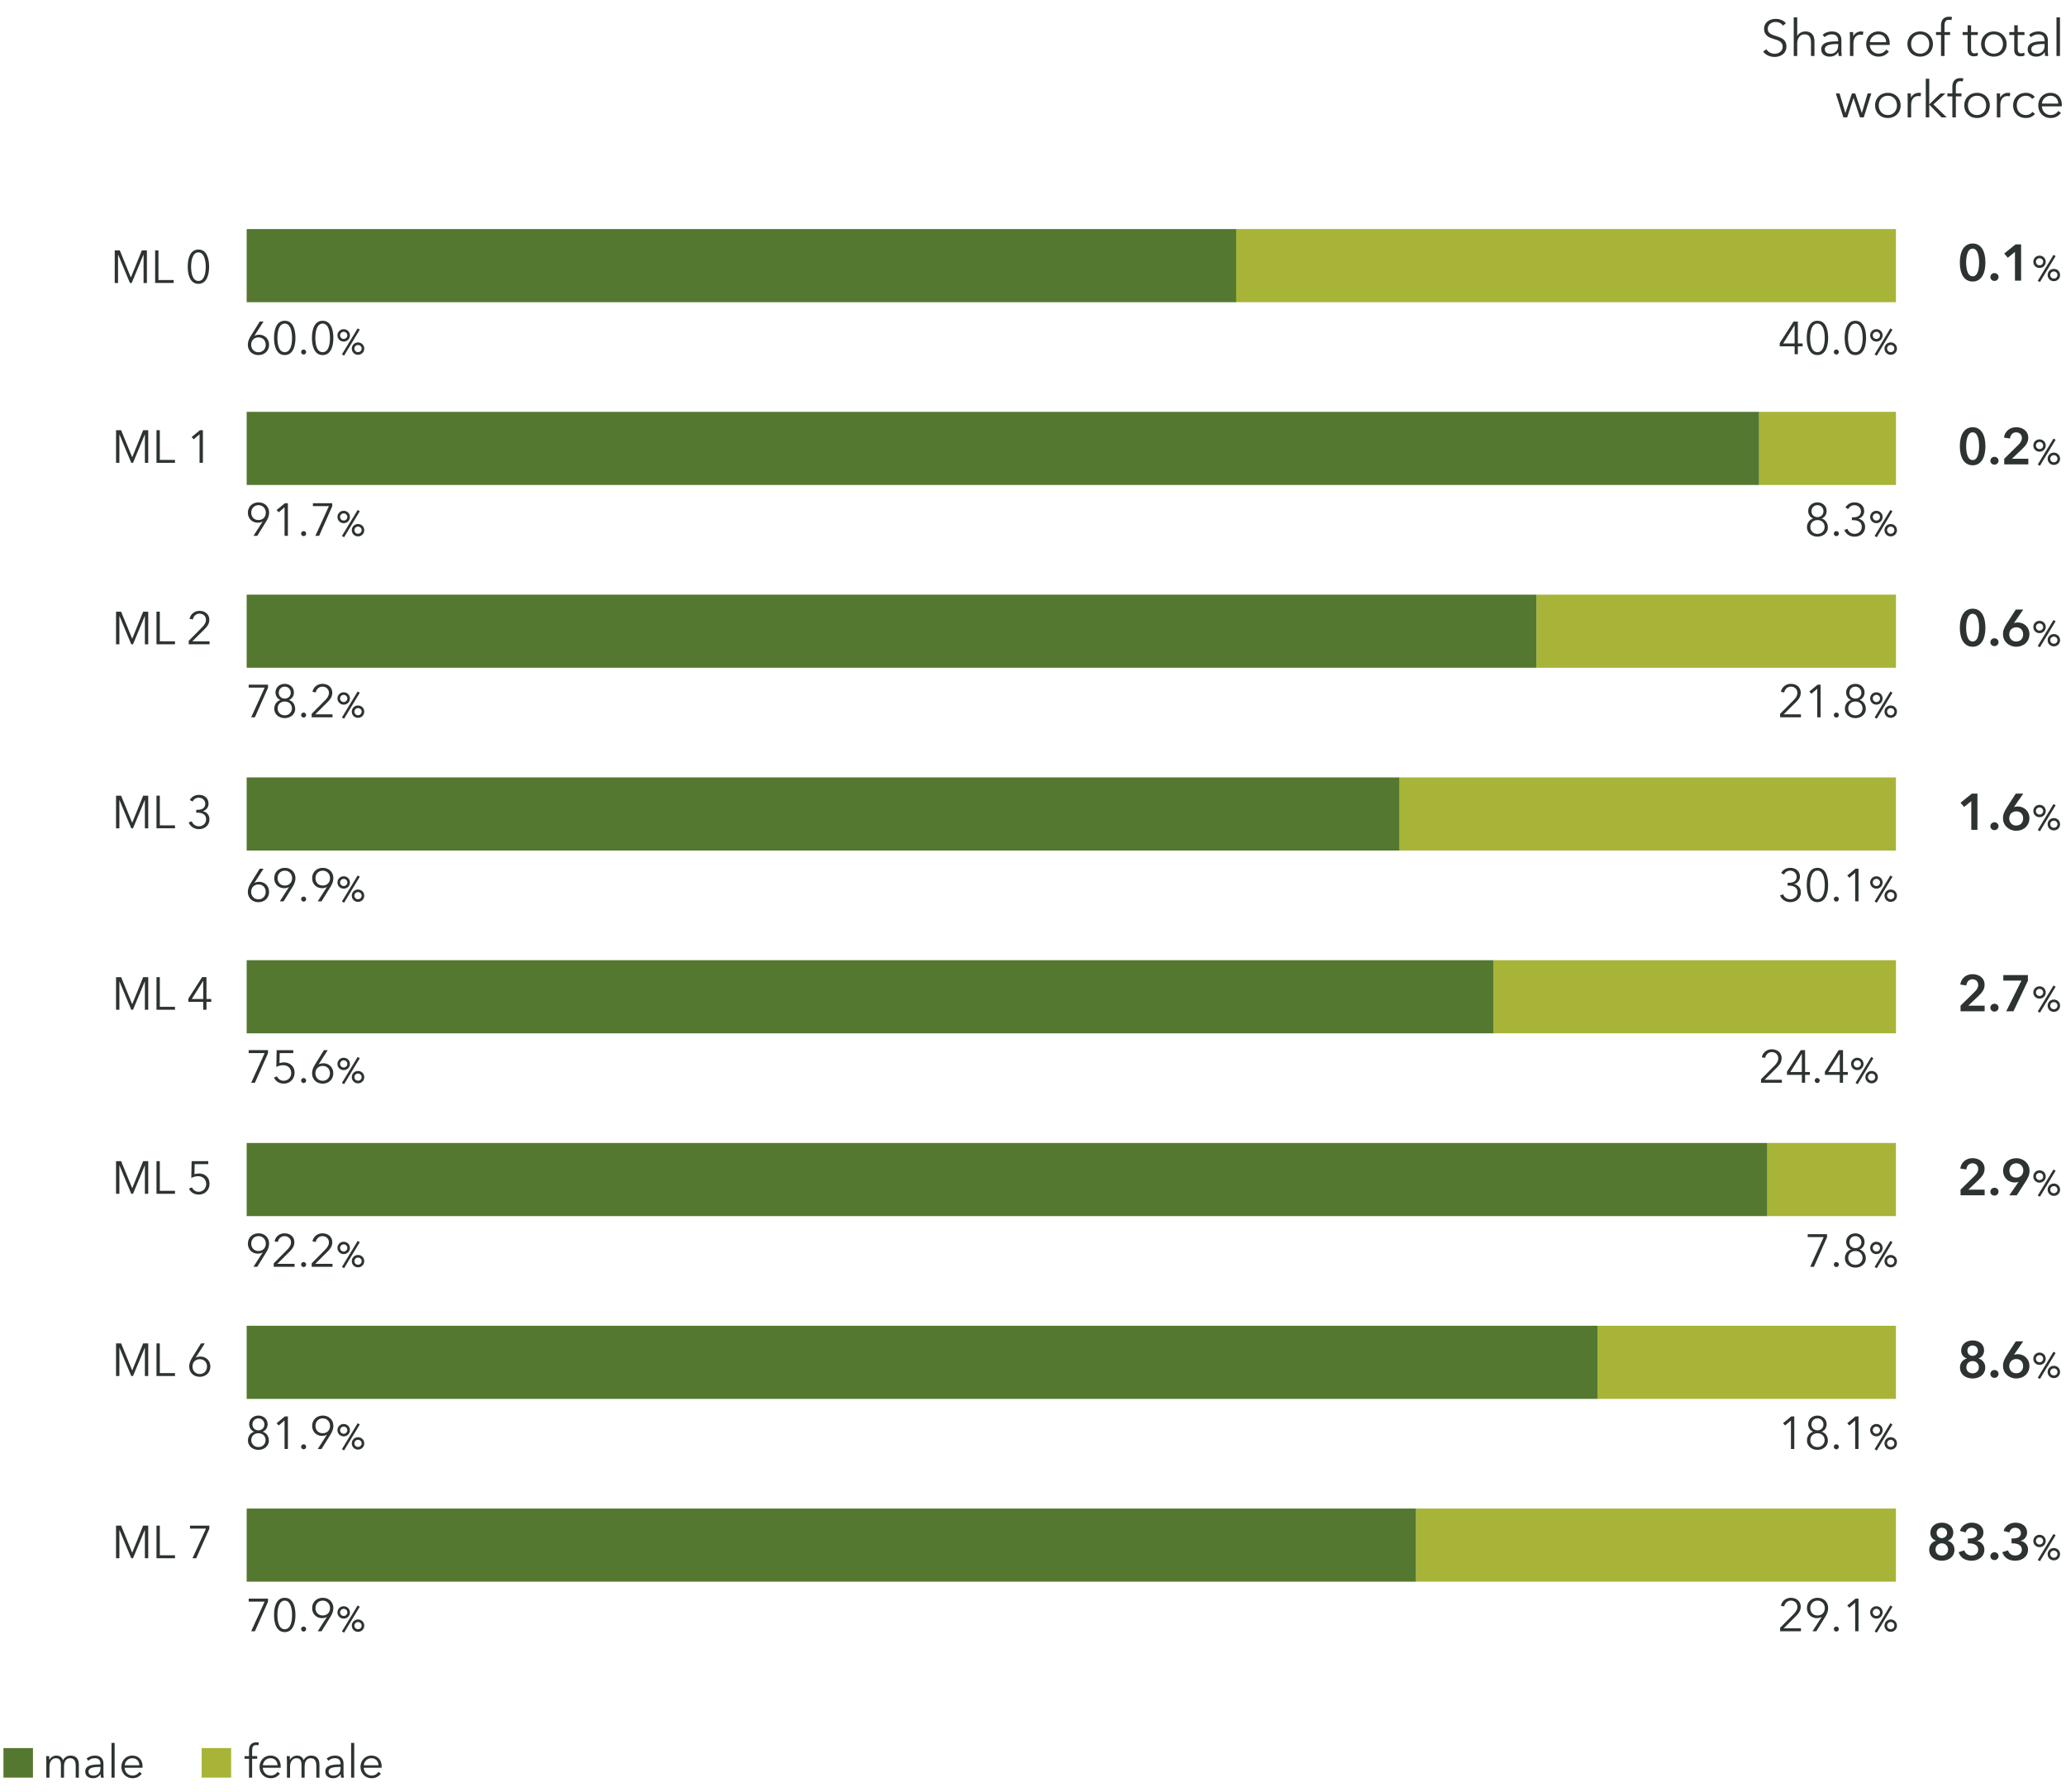 <svg xmlns="http://www.w3.org/2000/svg" width="808" height="700.61" viewBox="0 0 808 700.61"><g fill="#2d3232"><path d="M51.18 108.46h.02l4.27-10.55h1.98v12.75h-1.3V99.59h-.04l-4.61 11.07h-.68l-4.61-11.07h-.04v11.07h-1.3V97.91h1.98l4.32 10.55zM61.97 109.5h5.94v1.15h-7.24V97.9h1.3v11.6zM81.78 104.3c0 3.31-1.01 6.68-4.18 6.68s-4.18-3.37-4.18-6.68.97-6.72 4.18-6.72 4.18 3.4 4.18 6.72zm-7.04 0c0 2.54.59 5.56 2.86 5.56s2.86-3.02 2.86-5.56-.63-5.62-2.86-5.62-2.86 3.08-2.86 5.62z"/></g><g fill="#2d3232"><path d="M99.47 131.32l.04.04c.38-.29 1.17-.47 1.82-.47 2.21 0 3.89 1.6 3.89 3.92s-1.75 4.02-4.14 4.02-4.14-1.64-4.14-4.02c0-1.31.52-2.43 1.15-3.46l3.48-5.6h1.49l-3.58 5.56zm1.6 6.41c1.67 0 2.84-1.26 2.84-2.92s-1.1-2.88-2.84-2.88-2.84 1.24-2.84 2.88 1.17 2.92 2.84 2.92zM115.54 132.15c0 3.31-1.01 6.68-4.18 6.68s-4.18-3.37-4.18-6.68.97-6.72 4.18-6.72 4.18 3.4 4.18 6.72zm-7.04 0c0 2.54.59 5.56 2.86 5.56s2.86-3.02 2.86-5.56-.63-5.62-2.86-5.62-2.86 3.08-2.86 5.62zM118.78 138.61a.97.97 0 11.001-1.939.97.97 0 01-.001 1.939zM130.37 132.15c0 3.31-1.01 6.68-4.18 6.68s-4.18-3.37-4.18-6.68.97-6.72 4.18-6.72 4.18 3.4 4.18 6.72zm-7.04 0c0 2.54.59 5.56 2.86 5.56s2.86-3.02 2.86-5.56-.63-5.62-2.86-5.62-2.86 3.08-2.86 5.62zM134.42 133.55c-1.37 0-2.43-1.06-2.43-2.41s1.06-2.41 2.43-2.41 2.43 1.06 2.43 2.41-1.06 2.41-2.43 2.41zm0-3.82c-.76 0-1.42.61-1.42 1.4s.67 1.4 1.42 1.4 1.42-.59 1.42-1.4-.67-1.4-1.42-1.4zm.15 9.33l-.85-.49 6.16-10.16.83.49-6.14 10.16zm5.45-.34c-1.37 0-2.43-1.06-2.43-2.41s1.06-2.41 2.43-2.41 2.43 1.06 2.43 2.41-1.06 2.41-2.43 2.41zm0-3.82c-.76 0-1.42.61-1.42 1.4s.67 1.4 1.42 1.4 1.42-.59 1.42-1.4-.67-1.4-1.42-1.4z"/></g><g fill="#2d3232"><path d="M703.13 134.29H705v1.13h-1.87v3.08h-1.26v-3.08h-5.83v-1.26l5.4-8.41h1.69v8.54zm-1.26-7.08h-.04l-4.45 7.08h4.48v-7.08zM714.97 132.15c0 3.31-1.01 6.68-4.18 6.68s-4.18-3.37-4.18-6.68.97-6.72 4.18-6.72 4.18 3.4 4.18 6.72zm-7.04 0c0 2.54.59 5.56 2.86 5.56s2.86-3.02 2.86-5.56-.63-5.62-2.86-5.62-2.86 3.08-2.86 5.62zM718.21 138.61a.97.97 0 11.001-1.939.97.97 0 01-.001 1.939zM729.8 132.15c0 3.31-1.01 6.68-4.18 6.68s-4.18-3.37-4.18-6.68.97-6.72 4.18-6.72 4.18 3.4 4.18 6.72zm-7.04 0c0 2.54.59 5.56 2.86 5.56s2.86-3.02 2.86-5.56-.63-5.62-2.86-5.62-2.86 3.08-2.86 5.62zM733.85 133.55c-1.37 0-2.43-1.06-2.43-2.41s1.06-2.41 2.43-2.41 2.43 1.06 2.43 2.41-1.06 2.41-2.43 2.41zm0-3.82c-.76 0-1.42.61-1.42 1.4s.67 1.4 1.42 1.4 1.42-.59 1.42-1.4-.67-1.4-1.42-1.4zm.15 9.33l-.85-.49 6.16-10.16.83.49-6.14 10.16zm5.45-.34c-1.37 0-2.43-1.06-2.43-2.41s1.06-2.41 2.43-2.41 2.43 1.06 2.43 2.41-1.06 2.41-2.43 2.41zm0-3.82c-.76 0-1.42.61-1.42 1.4s.67 1.4 1.42 1.4 1.42-.59 1.42-1.4-.67-1.4-1.42-1.4z"/></g><g fill="#2d3232"><path d="M697.31 10.02c-.6-.86-1.58-1.42-2.92-1.42s-3.02.84-3.02 2.66 1.5 2.26 3.08 2.78c2 .66 4.2 1.3 4.2 4.14s-2.38 4.08-4.62 4.08c-1.72 0-3.44-.7-4.46-2.1l1.24-.92c.62 1 1.76 1.78 3.24 1.78s3.14-.92 3.14-2.74c0-1.98-1.66-2.48-3.46-3.04-1.88-.58-3.8-1.4-3.8-3.96 0-2.74 2.44-3.9 4.52-3.9 1.9 0 3.32.8 4 1.72l-1.14.92zM702.92 14.08c.5-1.08 1.82-1.78 3.14-1.78 2.38 0 3.56 1.54 3.56 3.86v5.74h-1.36v-5.18c0-1.96-.58-3.28-2.54-3.28-1.44 0-2.84 1.16-2.84 3.66v4.8h-1.36V6.78h1.36v7.3h.04zM718.88 15.86c0-1.62-.88-2.42-2.5-2.42-1.1 0-2.12.44-2.78 1.1l-.76-.9c.76-.76 2.08-1.34 3.68-1.34 2.02 0 3.64 1.12 3.64 3.4v4.1c0 .72.06 1.58.16 2.1h-1.22c-.08-.46-.14-1.02-.14-1.52h-.04c-.86 1.24-1.9 1.76-3.4 1.76-1.42 0-3.24-.76-3.24-2.84 0-2.88 3.18-3.14 6.6-3.14v-.3zm-.39 1.36c-2.22 0-4.8.24-4.8 2.02 0 1.34 1.14 1.78 2.2 1.78 1.92 0 3-1.44 3-3.1v-.7h-.4zM723.42 12.54h1.3c.04.5.08 1.2.08 1.6h.04c.52-1.08 1.68-1.84 3-1.84.34 0 .62.02.9.1l-.18 1.28c-.16-.06-.6-.12-.96-.12-1.44 0-2.74 1.04-2.74 3.54v4.8h-1.36v-7.3c0-.5-.02-1.42-.08-2.06zM739.04 17.58h-7.76c.04 1.88 1.5 3.4 3.42 3.4 1.4 0 2.48-.78 3-1.62l1.02.8c-1.1 1.4-2.48 1.98-4.02 1.98-2.78 0-4.84-2.1-4.84-4.92s2.06-4.92 4.72-4.92c2.94 0 4.48 2.08 4.48 4.64 0 .18 0 .4-.02.64zm-1.36-1.08c-.08-1.76-1.16-3.06-3.1-3.06-1.82 0-3.16 1.46-3.28 3.06h6.38zM750.96 22.14c-2.9 0-4.98-2.1-4.98-4.92s2.08-4.92 4.98-4.92 5 2.1 5 4.92-2.08 4.92-5 4.92zm0-8.7c-2.16 0-3.54 1.68-3.54 3.78s1.38 3.76 3.54 3.76 3.56-1.66 3.56-3.76-1.38-3.78-3.56-3.78zM762.68 13.68h-2.2v8.22h-1.36v-8.22h-1.96v-1.14h1.96V9.98c0-2.12 1.04-3.44 3.18-3.44.34 0 .78.04 1.12.14l-.24 1.2a3.32 3.32 0 00-.94-.14c-1.46 0-1.76 1.04-1.76 2.4v2.4h2.2v1.14zM773.52 13.68h-2.64v5.46c0 1.4.58 1.72 1.4 1.72.38 0 .82-.12 1.18-.3l.06 1.18c-.48.18-.98.28-1.6.28-1 0-2.4-.44-2.4-2.5v-5.84h-1.94v-1.14h1.94V9.9h1.36v2.64h2.64v1.14zM779.78 22.14c-2.9 0-4.98-2.1-4.98-4.92s2.08-4.92 4.98-4.92 5 2.1 5 4.92-2.08 4.92-5 4.92zm0-8.7c-2.16 0-3.54 1.68-3.54 3.78s1.38 3.76 3.54 3.76 3.56-1.66 3.56-3.76-1.38-3.78-3.56-3.78zM791.76 13.68h-2.64v5.46c0 1.4.58 1.72 1.4 1.72.38 0 .82-.12 1.18-.3l.06 1.18c-.48.18-.98.28-1.6.28-1 0-2.4-.44-2.4-2.5v-5.84h-1.94v-1.14h1.94V9.9h1.36v2.64h2.64v1.14zM799.62 15.86c0-1.62-.88-2.42-2.5-2.42-1.1 0-2.12.44-2.78 1.1l-.76-.9c.76-.76 2.08-1.34 3.68-1.34 2.02 0 3.64 1.12 3.64 3.4v4.1c0 .72.06 1.58.16 2.1h-1.22c-.08-.46-.14-1.02-.14-1.52h-.04c-.86 1.24-1.9 1.76-3.4 1.76-1.42 0-3.24-.76-3.24-2.84 0-2.88 3.18-3.14 6.6-3.14v-.3zm-.4 1.36c-2.22 0-4.8.24-4.8 2.02 0 1.34 1.14 1.78 2.2 1.78 1.92 0 3-1.44 3-3.1v-.7h-.4zM805.64 21.9h-1.36V6.78h1.36V21.9zM719.44 36.54l2.26 7.6h.04l2.52-7.6h1.32l2.56 7.6h.04l2.24-7.6h1.44l-2.96 9.36h-1.48l-2.5-7.58h-.04l-2.46 7.58h-1.48l-2.96-9.36h1.46zM738.32 46.14c-2.9 0-4.98-2.1-4.98-4.92s2.08-4.92 4.98-4.92 5 2.1 5 4.92-2.08 4.92-5 4.92zm0-8.7c-2.16 0-3.54 1.68-3.54 3.78s1.38 3.76 3.54 3.76 3.56-1.66 3.56-3.76-1.38-3.78-3.56-3.78zM746 36.54h1.3c.04.5.08 1.2.08 1.6h.04c.52-1.08 1.68-1.84 3-1.84.34 0 .62.02.9.1l-.18 1.28c-.16-.06-.6-.12-.96-.12-1.44 0-2.74 1.04-2.74 3.54v4.8h-1.36v-7.3c0-.5-.02-1.42-.08-2.06zM754.52 40.76h.06l4.32-4.22h1.96l-4.72 4.28 5.2 5.08h-2l-4.76-4.92h-.06v4.92h-1.36V30.78h1.36v9.98zM767.12 37.68h-2.2v8.22h-1.36v-8.22h-1.96v-1.14h1.96v-2.56c0-2.12 1.04-3.44 3.18-3.44.34 0 .78.04 1.12.14l-.24 1.2a3.32 3.32 0 00-.94-.14c-1.46 0-1.76 1.04-1.76 2.4v2.4h2.2v1.14zM773.2 46.14c-2.9 0-4.98-2.1-4.98-4.92s2.08-4.92 4.98-4.92 5 2.1 5 4.92-2.08 4.92-5 4.92zm0-8.7c-2.16 0-3.54 1.68-3.54 3.78s1.38 3.76 3.54 3.76 3.56-1.66 3.56-3.76-1.38-3.78-3.56-3.78zM780.88 36.54h1.3c.04.5.08 1.2.08 1.6h.04c.52-1.08 1.68-1.84 3-1.84.34 0 .62.02.9.1l-.18 1.28c-.16-.06-.6-.12-.96-.12-1.44 0-2.74 1.04-2.74 3.54v4.8h-1.36v-7.3c0-.5-.02-1.42-.08-2.06zM794.74 38.68c-.44-.72-1.38-1.24-2.4-1.24-2.18 0-3.58 1.64-3.58 3.78s1.38 3.76 3.56 3.76c1.18 0 2-.5 2.54-1.22l1.02.76c-.8.98-1.94 1.62-3.56 1.62-3.02 0-5-2.1-5-4.92s1.98-4.92 5-4.92c1.26 0 2.68.54 3.48 1.62l-1.06.76zM806.34 41.58h-7.76c.04 1.88 1.5 3.4 3.42 3.4 1.4 0 2.48-.78 3-1.62l1.02.8c-1.1 1.4-2.48 1.98-4.02 1.98-2.78 0-4.84-2.1-4.84-4.92s2.06-4.92 4.72-4.92c2.94 0 4.48 2.08 4.48 4.64 0 .18 0 .4-.02.64zm-1.36-1.08c-.08-1.76-1.16-3.06-3.1-3.06-1.82 0-3.16 1.46-3.28 3.06h6.38z"/></g><g fill="#2d3232"><path d="M771.5 110.09c-3.22 0-5.02-2.86-5.02-7.44s1.8-7.44 5.02-7.44 4.98 2.86 4.98 7.44-1.78 7.44-4.98 7.44zm0-12.88c-2.16 0-2.56 3.46-2.56 5.44s.4 5.4 2.56 5.4 2.52-3.42 2.52-5.4-.38-5.44-2.52-5.44zM780.02 106.77c.86 0 1.6.66 1.6 1.52s-.72 1.56-1.6 1.56-1.6-.66-1.6-1.52.72-1.56 1.6-1.56zM788.04 98.49l-2.8 2.3-1.4-1.66 4.42-3.56h2.18v14.16h-2.4V98.49zM797.65 104.78c-1.37 0-2.43-1.06-2.43-2.41s1.06-2.41 2.43-2.41 2.43 1.06 2.43 2.41-1.06 2.41-2.43 2.41zm0-3.82c-.76 0-1.42.61-1.42 1.4s.67 1.4 1.42 1.4 1.42-.59 1.42-1.4-.67-1.4-1.42-1.4zm.15 9.33l-.85-.49 6.16-10.15.83.49-6.14 10.15zm5.45-.34c-1.37 0-2.43-1.06-2.43-2.41s1.06-2.41 2.43-2.41 2.43 1.06 2.43 2.41-1.06 2.41-2.43 2.41zm0-3.82c-.76 0-1.42.61-1.42 1.4s.67 1.4 1.42 1.4 1.42-.59 1.42-1.4-.67-1.4-1.42-1.4z"/></g><g fill="#2d3232"><path d="M51.7 178.77h.02l4.27-10.55h1.98v12.75h-1.3V169.9h-.04l-4.61 11.07h-.68l-4.61-11.07h-.04v11.07h-1.3v-12.75h1.98l4.32 10.55zM62.5 179.82h5.94v1.15H61.2v-12.75h1.3v11.59zM79.35 180.97h-1.3v-11.15l-2.3 1.96-.79-.9 3.24-2.66h1.15v12.75z"/></g><g fill="#2d3232"><path d="M102.71 203.95l-.04-.04c-.38.29-1.17.47-1.82.47-2.21 0-3.89-1.6-3.89-3.92s1.75-4.02 4.14-4.02 4.14 1.64 4.14 4.02c0 1.31-.52 2.43-1.15 3.46l-3.47 5.6h-1.49l3.58-5.56zm-1.6-6.41c-1.67 0-2.84 1.26-2.84 2.92s1.1 2.88 2.84 2.88 2.84-1.24 2.84-2.88-1.17-2.92-2.84-2.92zM112.59 209.51h-1.3v-11.15l-2.3 1.96-.79-.9 3.24-2.66h1.15v12.75zM118.78 209.62a.97.97 0 11.001-1.939.97.97 0 01-.001 1.939zM129.94 197.95l-5.13 11.56h-1.46l5.28-11.6h-6.25v-1.15h7.56v1.19zM134.42 204.56c-1.37 0-2.43-1.06-2.43-2.41s1.06-2.41 2.43-2.41 2.43 1.06 2.43 2.41-1.06 2.41-2.43 2.41zm0-3.82c-.76 0-1.42.61-1.42 1.4s.67 1.4 1.42 1.4 1.42-.59 1.42-1.4-.67-1.4-1.42-1.4zm.15 9.33l-.85-.49 6.16-10.16.83.49-6.14 10.16zm5.45-.34c-1.37 0-2.43-1.06-2.43-2.41s1.06-2.41 2.43-2.41 2.43 1.06 2.43 2.41-1.06 2.41-2.43 2.41zm0-3.82c-.76 0-1.42.61-1.42 1.4s.67 1.4 1.42 1.4 1.42-.59 1.42-1.4-.67-1.4-1.42-1.4z"/></g><g fill="#2d3232"><path d="M714.88 206.16c0 2.23-1.91 3.67-4.09 3.67s-4.09-1.44-4.09-3.67c0-1.71 1.03-2.99 2.41-3.4v-.04c-1.13-.38-1.93-1.57-1.93-2.88 0-2.07 1.66-3.4 3.6-3.4s3.6 1.33 3.6 3.4c0 1.31-.79 2.5-1.93 2.88v.04c1.39.4 2.41 1.69 2.41 3.4zm-4.08 2.58c1.67 0 2.79-1.17 2.79-2.72s-1.12-2.66-2.79-2.66-2.79 1.13-2.79 2.66 1.12 2.72 2.79 2.72zm0-6.54c1.3 0 2.34-.96 2.34-2.29s-1.01-2.38-2.34-2.38-2.34 1.01-2.34 2.38 1.04 2.29 2.34 2.29zM718.21 209.62a.97.97 0 11.001-1.939.97.97 0 01-.001 1.939zM724.26 202.28h.56c1.64 0 2.97-.65 2.97-2.34 0-1.42-1.15-2.4-2.52-2.4-1.06 0-1.93.52-2.43 1.5l-1.1-.58c.79-1.37 2.05-2.02 3.6-2.02 2 0 3.73 1.21 3.73 3.42 0 1.5-.95 2.58-2.21 2.92v.04c1.46.31 2.57 1.46 2.57 3.17 0 2.43-1.89 3.85-4.11 3.85-1.85 0-3.31-.94-4.03-2.61l1.22-.45c.43 1.21 1.51 1.94 2.81 1.94 1.46 0 2.81-1.03 2.81-2.74 0-1.93-1.64-2.59-3.31-2.59h-.56v-1.12zM733.85 204.56c-1.37 0-2.43-1.06-2.43-2.41s1.06-2.41 2.43-2.41 2.43 1.06 2.43 2.41-1.06 2.41-2.43 2.41zm0-3.82c-.76 0-1.42.61-1.42 1.4s.67 1.4 1.42 1.4 1.42-.59 1.42-1.4-.67-1.4-1.42-1.4zm.15 9.33l-.85-.49 6.16-10.16.83.49-6.14 10.16zm5.45-.34c-1.37 0-2.43-1.06-2.43-2.41s1.06-2.41 2.43-2.41 2.43 1.06 2.43 2.41-1.06 2.41-2.43 2.41zm0-3.82c-.76 0-1.42.61-1.42 1.4s.67 1.4 1.42 1.4 1.42-.59 1.42-1.4-.67-1.4-1.42-1.4z"/></g><g fill="#2d3232"><path d="M771.5 181.93c-3.22 0-5.02-2.86-5.02-7.44s1.8-7.44 5.02-7.44 4.98 2.86 4.98 7.44-1.78 7.44-4.98 7.44zm0-12.88c-2.16 0-2.56 3.46-2.56 5.44s.4 5.4 2.56 5.4 2.52-3.42 2.52-5.4-.38-5.44-2.52-5.44zM780.02 178.61c.86 0 1.6.66 1.6 1.52s-.72 1.56-1.6 1.56-1.6-.66-1.6-1.52.72-1.56 1.6-1.56zM783.84 179.37l5.46-5.36c.88-.86 1.44-1.68 1.44-2.78 0-1.32-.98-2.18-2.26-2.18-1.36 0-2.22 1.04-2.4 2.42l-2.34-.36c.28-2.34 2.18-4.06 4.78-4.06 2.46 0 4.72 1.42 4.72 4.14 0 1.82-1.02 3.08-2.28 4.28l-4.08 3.9h6.38v2.2h-9.42v-2.2zM797.65 176.62c-1.37 0-2.43-1.06-2.43-2.41s1.06-2.41 2.43-2.41 2.43 1.06 2.43 2.41-1.06 2.41-2.43 2.41zm0-3.82c-.76 0-1.42.61-1.42 1.4s.67 1.4 1.42 1.4 1.42-.59 1.42-1.4-.67-1.4-1.42-1.4zm.15 9.33l-.85-.49 6.16-10.16.83.49-6.14 10.16zm5.45-.34c-1.37 0-2.43-1.06-2.43-2.41s1.06-2.41 2.43-2.41 2.43 1.06 2.43 2.41-1.06 2.41-2.43 2.41zm0-3.82c-.76 0-1.42.61-1.42 1.4s.67 1.4 1.42 1.4 1.42-.59 1.42-1.4-.67-1.4-1.42-1.4z"/></g><g fill="#2d3232"><path d="M22.08 686.46c.92 0 2.03.34 2.59 1.78.58-1.15 1.6-1.78 2.95-1.78 2.14 0 3.21 1.39 3.21 3.47v5.17h-1.22v-4.66c0-1.76-.59-2.95-2.18-2.95-1.76 0-2.39 1.57-2.39 3.13v4.48h-1.22v-4.92c0-1.64-.4-2.7-2.03-2.7-1.17 0-2.45 1.04-2.45 3.29v4.32h-1.22v-6.57c0-.45-.02-1.28-.07-1.85h1.17c.04.45.07 1.08.07 1.44h.04c.49-.97 1.57-1.66 2.77-1.66zM39.29 689.66c0-1.46-.79-2.18-2.25-2.18-.99 0-1.91.4-2.5.99l-.68-.81c.68-.68 1.87-1.21 3.31-1.21 1.82 0 3.28 1.01 3.28 3.06v3.69c0 .65.05 1.42.14 1.89h-1.1c-.07-.41-.13-.92-.13-1.37h-.04c-.77 1.12-1.71 1.58-3.06 1.58-1.28 0-2.92-.68-2.92-2.56 0-2.59 2.86-2.83 5.94-2.83v-.27zm-.36 1.23c-2 0-4.32.22-4.32 1.82 0 1.21 1.03 1.6 1.98 1.6 1.73 0 2.7-1.3 2.7-2.79v-.63h-.36zM44.83 695.1h-1.22v-13.61h1.22v13.61zM55.74 691.21h-6.99c.04 1.69 1.35 3.06 3.08 3.06 1.26 0 2.23-.7 2.7-1.46l.92.72c-.99 1.26-2.23 1.78-3.62 1.78-2.5 0-4.36-1.89-4.36-4.43s1.85-4.43 4.25-4.43c2.65 0 4.03 1.87 4.03 4.18 0 .16 0 .36-.02.58zm-1.22-.97c-.07-1.58-1.04-2.76-2.79-2.76-1.64 0-2.84 1.31-2.95 2.76h5.74z"/></g><g fill="#2d3232"><path d="M100.59 687.7h-1.98v7.4h-1.22v-7.4h-1.76v-1.03h1.76v-2.3c0-1.91.94-3.1 2.86-3.1.31 0 .7.04 1.01.12l-.22 1.08c-.25-.07-.52-.13-.85-.13-1.31 0-1.58.94-1.58 2.16v2.16h1.98v1.03zM109.77 691.21h-6.99c.04 1.69 1.35 3.06 3.08 3.06 1.26 0 2.23-.7 2.7-1.46l.92.72c-.99 1.26-2.23 1.78-3.62 1.78-2.5 0-4.36-1.89-4.36-4.43s1.86-4.43 4.25-4.43c2.65 0 4.03 1.87 4.03 4.18 0 .16 0 .36-.02.58zm-1.22-.97c-.07-1.58-1.04-2.76-2.79-2.76-1.64 0-2.84 1.31-2.95 2.76h5.74zM116.18 686.46c.92 0 2.04.34 2.59 1.78.58-1.15 1.6-1.78 2.95-1.78 2.14 0 3.21 1.39 3.21 3.47v5.17h-1.22v-4.66c0-1.76-.59-2.95-2.18-2.95-1.76 0-2.39 1.57-2.39 3.13v4.48h-1.22v-4.92c0-1.64-.4-2.7-2.03-2.7-1.17 0-2.45 1.04-2.45 3.29v4.32h-1.22v-6.57c0-.45-.02-1.28-.07-1.85h1.17c.04.45.07 1.08.07 1.44h.04c.49-.97 1.57-1.66 2.77-1.66zM133.19 689.66c0-1.46-.79-2.18-2.25-2.18-.99 0-1.91.4-2.5.99l-.68-.81c.68-.68 1.87-1.21 3.31-1.21 1.82 0 3.28 1.01 3.28 3.06v3.69c0 .65.05 1.42.14 1.89h-1.1c-.07-.41-.13-.92-.13-1.37h-.04c-.77 1.12-1.71 1.58-3.06 1.58-1.28 0-2.92-.68-2.92-2.56 0-2.59 2.86-2.83 5.94-2.83v-.27zm-.36 1.23c-2 0-4.32.22-4.32 1.82 0 1.21 1.03 1.6 1.98 1.6 1.73 0 2.7-1.3 2.7-2.79v-.63h-.36zM138.54 695.1h-1.22v-13.61h1.22v13.61zM149.25 691.21h-6.99c.04 1.69 1.35 3.06 3.08 3.06 1.26 0 2.23-.7 2.7-1.46l.92.72c-.99 1.26-2.23 1.78-3.62 1.78-2.5 0-4.36-1.89-4.36-4.43s1.85-4.43 4.25-4.43c2.65 0 4.03 1.87 4.03 4.18 0 .16 0 .36-.02.58zm-1.23-.97c-.07-1.58-1.04-2.76-2.79-2.76-1.64 0-2.84 1.31-2.95 2.76h5.74z"/></g><path fill="#54782f" d="M1.35 683.53h11.54v11.54H1.35z"/><path fill="#a7b438" d="M78.86 683.53H90.4v11.54H78.86z"/><g fill="#2d3232"><path d="M51.7 249.73h.02l4.27-10.55h1.98v12.75h-1.3v-11.07h-.04l-4.61 11.07h-.68l-4.61-11.07h-.04v11.07h-1.3v-12.75h1.98l4.32 10.55zM62.5 250.77h5.94v1.15H61.2v-12.75h1.3v11.59zM81.97 251.92h-8.16v-1.35l5.22-5.28c.77-.79 1.53-1.75 1.53-2.92 0-1.48-1.15-2.43-2.52-2.43s-2.36.96-2.63 2.27l-1.28-.25c.36-1.8 1.91-3.11 3.91-3.11s3.83 1.19 3.83 3.51c0 1.64-.95 2.74-2.07 3.85l-4.59 4.56h6.75v1.15z"/></g><g fill="#2d3232"><path d="M104.82 268.91l-5.13 11.56h-1.46l5.28-11.6h-6.25v-1.15h7.56v1.19zM115.45 277.12c0 2.23-1.91 3.67-4.09 3.67s-4.09-1.44-4.09-3.67c0-1.71 1.03-2.99 2.41-3.4v-.04c-1.13-.38-1.93-1.57-1.93-2.88 0-2.07 1.66-3.4 3.6-3.4s3.6 1.33 3.6 3.4c0 1.31-.79 2.5-1.93 2.88v.04c1.39.4 2.41 1.69 2.41 3.4zm-4.08 2.57c1.67 0 2.79-1.17 2.79-2.72s-1.12-2.66-2.79-2.66-2.79 1.13-2.79 2.66 1.12 2.72 2.79 2.72zm0-6.53c1.3 0 2.34-.96 2.34-2.29s-1.01-2.38-2.34-2.38-2.34 1.01-2.34 2.38 1.04 2.29 2.34 2.29zM118.78 280.57a.97.97 0 11.001-1.939.97.97 0 01-.001 1.939zM130.05 280.47h-8.16v-1.35l5.22-5.28c.77-.79 1.53-1.75 1.53-2.92 0-1.48-1.15-2.43-2.52-2.43s-2.36.96-2.63 2.27l-1.28-.25c.36-1.8 1.91-3.12 3.91-3.12s3.83 1.19 3.83 3.51c0 1.64-.95 2.74-2.07 3.85l-4.59 4.56h6.75v1.15zM134.42 275.52c-1.37 0-2.43-1.06-2.43-2.41s1.06-2.41 2.43-2.41 2.43 1.06 2.43 2.41-1.06 2.41-2.43 2.41zm0-3.82c-.76 0-1.42.61-1.42 1.4s.67 1.4 1.42 1.4 1.42-.59 1.42-1.4-.67-1.4-1.42-1.4zm.15 9.33l-.85-.49 6.16-10.16.83.49-6.14 10.16zm5.45-.35c-1.37 0-2.43-1.06-2.43-2.41s1.06-2.41 2.43-2.41 2.43 1.06 2.43 2.41-1.06 2.41-2.43 2.41zm0-3.81c-.76 0-1.42.61-1.42 1.4s.67 1.4 1.42 1.4 1.42-.59 1.42-1.4-.67-1.4-1.42-1.4z"/></g><g fill="#2d3232"><path d="M704.35 280.47h-8.16v-1.35l5.22-5.28c.77-.79 1.53-1.75 1.53-2.92 0-1.48-1.15-2.43-2.52-2.43s-2.36.96-2.63 2.27l-1.28-.25c.36-1.8 1.91-3.12 3.91-3.12s3.83 1.19 3.83 3.51c0 1.64-.95 2.74-2.07 3.85l-4.59 4.56h6.75v1.15zM712.02 280.47h-1.3v-11.15l-2.3 1.96-.79-.9 3.24-2.66h1.15v12.75zM718.21 280.57a.97.97 0 11.001-1.939.97.97 0 01-.001 1.939zM729.72 277.12c0 2.23-1.91 3.67-4.09 3.67s-4.09-1.44-4.09-3.67c0-1.71 1.03-2.99 2.41-3.4v-.04c-1.13-.38-1.93-1.57-1.93-2.88 0-2.07 1.66-3.4 3.6-3.4s3.6 1.33 3.6 3.4c0 1.31-.79 2.5-1.93 2.88v.04c1.39.4 2.41 1.69 2.41 3.4zm-4.09 2.57c1.67 0 2.79-1.17 2.79-2.72s-1.12-2.66-2.79-2.66-2.79 1.13-2.79 2.66 1.12 2.72 2.79 2.72zm0-6.53c1.3 0 2.34-.96 2.34-2.29s-1.01-2.38-2.34-2.38-2.34 1.01-2.34 2.38 1.04 2.29 2.34 2.29zM733.85 275.52c-1.37 0-2.43-1.06-2.43-2.41s1.06-2.41 2.43-2.41 2.43 1.06 2.43 2.41-1.06 2.41-2.43 2.41zm0-3.82c-.76 0-1.42.61-1.42 1.4s.67 1.4 1.42 1.4 1.42-.59 1.42-1.4-.67-1.4-1.42-1.4zm.15 9.33l-.85-.49 6.16-10.16.83.49-6.14 10.16zm5.45-.35c-1.37 0-2.43-1.06-2.43-2.41s1.06-2.41 2.43-2.41 2.43 1.06 2.43 2.41-1.06 2.41-2.43 2.41zm0-3.81c-.76 0-1.42.61-1.42 1.4s.67 1.4 1.42 1.4 1.42-.59 1.42-1.4-.67-1.4-1.42-1.4z"/></g><g fill="#2d3232"><path d="M771.5 252.89c-3.22 0-5.02-2.86-5.02-7.44s1.8-7.44 5.02-7.44 4.98 2.86 4.98 7.44-1.78 7.44-4.98 7.44zm0-12.89c-2.16 0-2.56 3.46-2.56 5.44s.4 5.4 2.56 5.4 2.52-3.42 2.52-5.4-.38-5.44-2.52-5.44zM780.02 249.57c.86 0 1.6.66 1.6 1.52s-.72 1.56-1.6 1.56-1.6-.66-1.6-1.52.72-1.56 1.6-1.56zM791.28 238.36l-3.62 5.24.02.02c.38-.16 1.02-.24 1.5-.24 2.5 0 4.52 1.96 4.52 4.54 0 3-2.26 4.96-5.16 4.96s-5.18-2.12-5.18-4.86c0-1.62.54-2.72 1.46-4.18l3.54-5.48h2.92zm-2.76 12.49c1.62 0 2.72-1.12 2.72-2.8s-1.08-2.76-2.68-2.76-2.76 1.14-2.76 2.8c0 1.48 1.06 2.76 2.72 2.76zM797.65 247.57c-1.37 0-2.43-1.06-2.43-2.41s1.06-2.41 2.43-2.41 2.43 1.06 2.43 2.41-1.06 2.41-2.43 2.41zm0-3.81c-.76 0-1.42.61-1.42 1.4s.67 1.4 1.42 1.4 1.42-.59 1.42-1.4-.67-1.4-1.42-1.4zm.15 9.32l-.85-.49 6.16-10.16.83.49-6.14 10.16zm5.45-.34c-1.37 0-2.43-1.06-2.43-2.41s1.06-2.41 2.43-2.41 2.43 1.06 2.43 2.41-1.06 2.41-2.43 2.41zm0-3.82c-.76 0-1.42.61-1.42 1.4s.67 1.4 1.42 1.4 1.42-.59 1.42-1.4-.67-1.4-1.42-1.4z"/></g><g fill="#2d3232"><path d="M51.7 321.68h.02l4.27-10.55h1.98v12.75h-1.3v-11.07h-.04l-4.61 11.07h-.68l-4.61-11.07h-.04v11.07h-1.3v-12.75h1.98l4.32 10.55zM62.5 322.72h5.94v1.15H61.2v-12.75h1.3v11.59zM76.75 316.64h.56c1.64 0 2.97-.65 2.97-2.34 0-1.42-1.15-2.39-2.52-2.39-1.06 0-1.93.52-2.43 1.49l-1.1-.58c.79-1.37 2.05-2.02 3.6-2.02 2 0 3.73 1.21 3.73 3.42 0 1.5-.95 2.58-2.21 2.92v.04c1.46.31 2.57 1.46 2.57 3.17 0 2.43-1.89 3.85-4.11 3.85-1.85 0-3.31-.94-4.03-2.61l1.22-.45c.43 1.21 1.51 1.95 2.81 1.95 1.46 0 2.81-1.03 2.81-2.74 0-1.93-1.64-2.59-3.31-2.59h-.56v-1.12z"/></g><g fill="#2d3232"><path d="M99.47 345.24l.04.04c.38-.29 1.17-.47 1.82-.47 2.21 0 3.89 1.6 3.89 3.93s-1.75 4.02-4.14 4.02-4.14-1.64-4.14-4.02c0-1.31.52-2.43 1.15-3.46l3.48-5.6h1.49l-3.58 5.56zm1.6 6.41c1.67 0 2.84-1.26 2.84-2.92s-1.1-2.88-2.84-2.88-2.84 1.24-2.84 2.88 1.17 2.92 2.84 2.92zM113.01 346.86l-.04-.04c-.38.29-1.17.47-1.82.47-2.21 0-3.89-1.6-3.89-3.92s1.75-4.02 4.14-4.02 4.14 1.64 4.14 4.02c0 1.31-.52 2.43-1.15 3.46l-3.47 5.6h-1.49l3.58-5.56zm-1.61-6.41c-1.67 0-2.84 1.26-2.84 2.92s1.1 2.88 2.84 2.88 2.84-1.24 2.84-2.88-1.17-2.92-2.84-2.92zM118.78 352.53a.97.97 0 11.001-1.939.97.97 0 01-.001 1.939zM127.84 346.86l-.04-.04c-.38.29-1.17.47-1.82.47-2.21 0-3.89-1.6-3.89-3.92s1.75-4.02 4.14-4.02 4.14 1.64 4.14 4.02c0 1.31-.52 2.43-1.15 3.46l-3.47 5.6h-1.49l3.58-5.56zm-1.61-6.41c-1.67 0-2.84 1.26-2.84 2.92s1.1 2.88 2.84 2.88 2.84-1.24 2.84-2.88-1.17-2.92-2.84-2.92zM134.42 347.47c-1.37 0-2.43-1.06-2.43-2.41s1.06-2.41 2.43-2.41 2.43 1.06 2.43 2.41-1.06 2.41-2.43 2.41zm0-3.82c-.76 0-1.42.61-1.42 1.4s.67 1.4 1.42 1.4 1.42-.59 1.42-1.4-.67-1.4-1.42-1.4zm.15 9.33l-.85-.49 6.16-10.16.83.49-6.14 10.16zm5.45-.34c-1.37 0-2.43-1.06-2.43-2.41s1.06-2.41 2.43-2.41 2.43 1.06 2.43 2.41-1.06 2.41-2.43 2.41zm0-3.82c-.76 0-1.42.61-1.42 1.4s.67 1.4 1.42 1.4 1.42-.59 1.42-1.4-.67-1.4-1.42-1.4z"/></g><g fill="#2d3232"><path d="M699.13 345.18h.56c1.64 0 2.97-.65 2.97-2.34 0-1.42-1.15-2.4-2.52-2.4-1.06 0-1.93.52-2.43 1.5l-1.1-.58c.79-1.37 2.05-2.02 3.6-2.02 2 0 3.73 1.21 3.73 3.42 0 1.5-.95 2.58-2.21 2.92v.04c1.46.31 2.57 1.46 2.57 3.17 0 2.43-1.89 3.85-4.11 3.85-1.85 0-3.31-.94-4.03-2.61l1.22-.45c.43 1.21 1.51 1.94 2.81 1.94 1.46 0 2.81-1.03 2.81-2.74 0-1.93-1.64-2.59-3.31-2.59h-.56v-1.12zM714.97 346.06c0 3.31-1.01 6.68-4.18 6.68s-4.18-3.37-4.18-6.68.97-6.72 4.18-6.72 4.18 3.4 4.18 6.72zm-7.04 0c0 2.54.59 5.56 2.86 5.56s2.86-3.02 2.86-5.56-.63-5.62-2.86-5.62-2.86 3.08-2.86 5.62zM718.21 352.53a.97.97 0 11.001-1.939.97.97 0 01-.001 1.939zM726.85 352.42h-1.3v-11.15l-2.3 1.96-.79-.9 3.24-2.66h1.15v12.75zM733.85 347.47c-1.37 0-2.43-1.06-2.43-2.41s1.06-2.41 2.43-2.41 2.43 1.06 2.43 2.41-1.06 2.41-2.43 2.41zm0-3.82c-.76 0-1.42.61-1.42 1.4s.67 1.4 1.42 1.4 1.42-.59 1.42-1.4-.67-1.4-1.42-1.4zm.15 9.33l-.85-.49 6.16-10.16.83.49-6.14 10.16zm5.45-.34c-1.37 0-2.43-1.06-2.43-2.41s1.06-2.41 2.43-2.41 2.43 1.06 2.43 2.41-1.06 2.41-2.43 2.41zm0-3.82c-.76 0-1.42.61-1.42 1.4s.67 1.4 1.42 1.4 1.42-.59 1.42-1.4-.67-1.4-1.42-1.4z"/></g><g fill="#2d3232"><path d="M770.96 313.24l-2.8 2.3-1.4-1.66 4.42-3.56h2.18v14.16h-2.4v-11.24zM780.02 321.52c.86 0 1.6.66 1.6 1.52s-.72 1.56-1.6 1.56-1.6-.66-1.6-1.52.72-1.56 1.6-1.56zM791.28 310.32l-3.62 5.24.02.02c.38-.16 1.02-.24 1.5-.24 2.5 0 4.52 1.96 4.52 4.54 0 3-2.26 4.96-5.16 4.96s-5.18-2.12-5.18-4.86c0-1.62.54-2.72 1.46-4.18l3.54-5.48h2.92zm-2.76 12.48c1.62 0 2.72-1.12 2.72-2.8s-1.08-2.76-2.68-2.76-2.76 1.14-2.76 2.8c0 1.48 1.06 2.76 2.72 2.76zM797.65 319.53c-1.37 0-2.43-1.06-2.43-2.41s1.06-2.41 2.43-2.41 2.43 1.06 2.43 2.41-1.06 2.41-2.43 2.41zm0-3.82c-.76 0-1.42.61-1.42 1.4s.67 1.4 1.42 1.4 1.42-.59 1.42-1.4-.67-1.4-1.42-1.4zm.15 9.33l-.85-.49 6.16-10.16.83.49-6.14 10.16zm5.45-.34c-1.37 0-2.43-1.06-2.43-2.41s1.06-2.41 2.43-2.41 2.43 1.06 2.43 2.41-1.06 2.41-2.43 2.41zm0-3.82c-.76 0-1.42.61-1.42 1.4s.67 1.4 1.42 1.4 1.42-.59 1.42-1.4-.67-1.4-1.42-1.4z"/></g><g fill="#2d3232"><path d="M51.7 392.63h.02l4.27-10.55h1.98v12.75h-1.3v-11.07h-.04l-4.61 11.07h-.68l-4.61-11.07h-.04v11.07h-1.3v-12.75h1.98l4.32 10.55zM62.5 393.68h5.94v1.15H61.2v-12.75h1.3v11.59zM80.75 390.61h1.87v1.13h-1.87v3.08h-1.26v-3.08h-5.83v-1.26l5.4-8.41h1.69v8.53zm-1.26-7.07h-.04L75 390.62h4.48v-7.08z"/></g><g fill="#2d3232"><path d="M104.82 411.81l-5.13 11.56h-1.46l5.28-11.6h-6.25v-1.15h7.56v1.19zM114.7 411.78h-5.31l-.09 3.94c.54-.2 1.19-.29 1.76-.29 2.4 0 4.14 1.62 4.14 4s-1.71 4.27-4.23 4.27c-1.84 0-3.11-.92-3.82-2.32l1.17-.52c.45 1.04 1.46 1.73 2.58 1.73 1.73 0 2.99-1.3 2.99-3.02 0-1.89-1.35-3.06-3.17-3.06-.92 0-1.84.27-2.65.7l.13-6.57h6.5v1.15zM118.78 423.48a.97.97 0 11.001-1.939.97.97 0 01-.001 1.939zM124.59 416.19l.04.04c.38-.29 1.17-.47 1.82-.47 2.21 0 3.89 1.6 3.89 3.93s-1.75 4.02-4.14 4.02-4.14-1.64-4.14-4.02c0-1.31.52-2.43 1.15-3.46l3.48-5.6h1.49l-3.58 5.56zm1.61 6.41c1.67 0 2.84-1.26 2.84-2.92s-1.1-2.88-2.84-2.88-2.84 1.24-2.84 2.88 1.17 2.92 2.84 2.92zM134.42 418.42c-1.37 0-2.43-1.06-2.43-2.41s1.06-2.41 2.43-2.41 2.43 1.06 2.43 2.41-1.06 2.41-2.43 2.41zm0-3.82c-.76 0-1.42.61-1.42 1.4s.67 1.4 1.42 1.4 1.42-.59 1.42-1.4-.67-1.4-1.42-1.4zm.15 9.33l-.85-.49 6.16-10.16.83.49-6.14 10.16zm5.45-.34c-1.37 0-2.43-1.06-2.43-2.41s1.06-2.41 2.43-2.41 2.43 1.06 2.43 2.41-1.06 2.41-2.43 2.41zm0-3.82c-.76 0-1.42.61-1.42 1.4s.67 1.4 1.42 1.4 1.42-.59 1.42-1.4-.67-1.4-1.42-1.4z"/></g><g fill="#2d3232"><path d="M696.88 423.37h-8.16v-1.35l5.22-5.28c.77-.79 1.53-1.75 1.53-2.92 0-1.48-1.15-2.43-2.52-2.43s-2.36.96-2.63 2.27l-1.28-.25c.36-1.8 1.91-3.12 3.91-3.12s3.83 1.19 3.83 3.51c0 1.64-.95 2.74-2.07 3.85l-4.59 4.56h6.75v1.15zM705.96 419.16h1.87v1.13h-1.87v3.08h-1.26v-3.08h-5.83v-1.26l5.4-8.41h1.69v8.53zm-1.27-7.08h-.04l-4.45 7.08h4.48v-7.08zM710.74 423.48a.97.97 0 11.001-1.939.97.97 0 01-.001 1.939zM720.79 419.16h1.87v1.13h-1.87v3.08h-1.26v-3.08h-5.83v-1.26l5.4-8.41h1.69v8.53zm-1.26-7.08h-.04l-4.45 7.08h4.48v-7.08zM726.38 418.42c-1.37 0-2.43-1.06-2.43-2.41s1.06-2.41 2.43-2.41 2.43 1.06 2.43 2.41-1.06 2.41-2.43 2.41zm0-3.82c-.76 0-1.42.61-1.42 1.4s.67 1.4 1.42 1.4 1.42-.59 1.42-1.4-.67-1.4-1.42-1.4zm.15 9.33l-.85-.49 6.16-10.16.83.49-6.14 10.16zm5.45-.34c-1.37 0-2.43-1.06-2.43-2.41s1.06-2.41 2.43-2.41 2.43 1.06 2.43 2.41-1.06 2.41-2.43 2.41zm0-3.82c-.76 0-1.42.61-1.42 1.4s.67 1.4 1.42 1.4 1.42-.59 1.42-1.4-.67-1.4-1.42-1.4z"/></g><g fill="#2d3232"><path d="M766.76 393.23l5.46-5.36c.88-.86 1.44-1.68 1.44-2.78 0-1.32-.98-2.18-2.26-2.18-1.36 0-2.22 1.04-2.4 2.42l-2.34-.36c.28-2.34 2.18-4.06 4.78-4.06 2.46 0 4.72 1.42 4.72 4.14 0 1.82-1.02 3.08-2.28 4.28l-4.08 3.9h6.38v2.2h-9.42v-2.2zM780.02 392.47c.86 0 1.6.66 1.6 1.52s-.72 1.56-1.6 1.56-1.6-.66-1.6-1.52.72-1.56 1.6-1.56zM783.48 381.27h9.62v2.2l-5.66 11.96h-2.82l5.96-12h-7.1v-2.16zM797.65 390.48c-1.37 0-2.43-1.06-2.43-2.41s1.06-2.41 2.43-2.41 2.43 1.06 2.43 2.41-1.06 2.41-2.43 2.41zm0-3.82c-.76 0-1.42.61-1.42 1.4s.67 1.4 1.42 1.4 1.42-.59 1.42-1.4-.67-1.4-1.42-1.4zm.15 9.33l-.85-.49 6.16-10.16.83.49-6.14 10.16zm5.45-.34c-1.37 0-2.43-1.06-2.43-2.41s1.06-2.41 2.43-2.41 2.43 1.06 2.43 2.41-1.06 2.41-2.43 2.41zm0-3.82c-.76 0-1.42.61-1.42 1.4s.67 1.4 1.42 1.4 1.42-.59 1.42-1.4-.67-1.4-1.42-1.4z"/></g><g fill="#2d3232"><path d="M51.7 464.58h.02l4.27-10.55h1.98v12.75h-1.3v-11.07h-.04l-4.61 11.07h-.68l-4.61-11.07h-.04v11.07h-1.3v-12.75h1.98l4.32 10.55zM62.5 465.63h5.94v1.15H61.2v-12.75h1.3v11.59zM81.45 455.19h-5.31l-.09 3.94c.54-.2 1.19-.29 1.76-.29 2.4 0 4.14 1.62 4.14 4s-1.71 4.27-4.23 4.27c-1.84 0-3.11-.92-3.82-2.32l1.17-.52c.45 1.04 1.46 1.73 2.58 1.73 1.73 0 2.99-1.3 2.99-3.03 0-1.89-1.35-3.06-3.17-3.06-.92 0-1.84.27-2.65.7l.13-6.57h6.5v1.15z"/></g><g fill="#2d3232"><path d="M102.71 489.76l-.04-.04c-.38.29-1.17.47-1.82.47-2.21 0-3.89-1.6-3.89-3.92s1.75-4.02 4.14-4.02 4.14 1.64 4.14 4.02c0 1.31-.52 2.43-1.15 3.46l-3.47 5.6h-1.49l3.58-5.56zm-1.6-6.41c-1.67 0-2.84 1.26-2.84 2.92s1.1 2.88 2.84 2.88 2.84-1.24 2.84-2.88-1.17-2.92-2.84-2.92zM115.22 495.33h-8.16v-1.35l5.22-5.28c.77-.79 1.53-1.75 1.53-2.92 0-1.48-1.15-2.43-2.52-2.43s-2.36.96-2.63 2.27l-1.28-.25c.36-1.8 1.91-3.12 3.91-3.12s3.83 1.19 3.83 3.51c0 1.64-.95 2.74-2.07 3.85l-4.59 4.56h6.75v1.15zM118.78 495.43a.97.97 0 11.001-1.939.97.97 0 01-.001 1.939zM130.05 495.33h-8.16v-1.35l5.22-5.28c.77-.79 1.53-1.75 1.53-2.92 0-1.48-1.15-2.43-2.52-2.43s-2.36.96-2.63 2.27l-1.28-.25c.36-1.8 1.91-3.12 3.91-3.12s3.83 1.19 3.83 3.51c0 1.64-.95 2.74-2.07 3.85l-4.59 4.56h6.75v1.15zM134.42 490.37c-1.37 0-2.43-1.06-2.43-2.41s1.06-2.41 2.43-2.41 2.43 1.06 2.43 2.41-1.06 2.41-2.43 2.41zm0-3.81c-.76 0-1.42.61-1.42 1.4s.67 1.4 1.42 1.4 1.42-.59 1.42-1.4-.67-1.4-1.42-1.4zm.15 9.32l-.85-.49 6.16-10.16.83.49-6.14 10.16zm5.45-.34c-1.37 0-2.43-1.06-2.43-2.41s1.06-2.41 2.43-2.41 2.43 1.06 2.43 2.41-1.06 2.41-2.43 2.41zm0-3.81c-.76 0-1.42.61-1.42 1.4s.67 1.4 1.42 1.4 1.42-.59 1.42-1.4-.67-1.4-1.42-1.4z"/></g><g fill="#2d3232"><path d="M714.54 483.77l-5.13 11.56h-1.46l5.28-11.6h-6.25v-1.15h7.56v1.19zM718.21 495.43a.97.97 0 11.001-1.939.97.97 0 01-.001 1.939zM729.72 491.98c0 2.23-1.91 3.67-4.09 3.67s-4.09-1.44-4.09-3.67c0-1.71 1.03-2.99 2.41-3.4v-.04c-1.13-.38-1.93-1.57-1.93-2.88 0-2.07 1.66-3.4 3.6-3.4s3.6 1.33 3.6 3.4c0 1.31-.79 2.5-1.93 2.88v.04c1.39.4 2.41 1.69 2.41 3.4zm-4.09 2.57c1.67 0 2.79-1.17 2.79-2.72s-1.12-2.66-2.79-2.66-2.79 1.13-2.79 2.66 1.12 2.72 2.79 2.72zm0-6.53c1.3 0 2.34-.96 2.34-2.29s-1.01-2.38-2.34-2.38-2.34 1.01-2.34 2.38 1.04 2.29 2.34 2.29zM733.85 490.37c-1.37 0-2.43-1.06-2.43-2.41s1.06-2.41 2.43-2.41 2.43 1.06 2.43 2.41-1.06 2.41-2.43 2.41zm0-3.81c-.76 0-1.42.61-1.42 1.4s.67 1.4 1.42 1.4 1.42-.59 1.42-1.4-.67-1.4-1.42-1.4zm.15 9.32l-.85-.49 6.16-10.16.83.49-6.14 10.16zm5.45-.34c-1.37 0-2.43-1.06-2.43-2.41s1.06-2.41 2.43-2.41 2.43 1.06 2.43 2.41-1.06 2.41-2.43 2.41zm0-3.81c-.76 0-1.42.61-1.42 1.4s.67 1.4 1.42 1.4 1.42-.59 1.42-1.4-.67-1.4-1.42-1.4z"/></g><g fill="#2d3232"><path d="M766.76 465.18l5.46-5.36c.88-.86 1.44-1.68 1.44-2.78 0-1.32-.98-2.18-2.26-2.18-1.36 0-2.22 1.04-2.4 2.42l-2.34-.36c.28-2.34 2.18-4.06 4.78-4.06 2.46 0 4.72 1.42 4.72 4.14 0 1.82-1.02 3.08-2.28 4.28l-4.08 3.9h6.38v2.2h-9.42v-2.2zM780.02 464.42c.86 0 1.6.66 1.6 1.52s-.72 1.56-1.6 1.56-1.6-.66-1.6-1.52.72-1.56 1.6-1.56zM785.82 467.39l3.64-5.26-.02-.02c-.4.18-1.04.26-1.52.26-2.5 0-4.52-1.96-4.52-4.54 0-3 2.26-4.96 5.16-4.96s5.18 2.12 5.18 4.86c0 1.62-.54 2.72-1.46 4.18l-3.54 5.48h-2.92zm2.76-12.53c-1.62 0-2.72 1.16-2.72 2.84s1.08 2.76 2.68 2.76 2.76-1.14 2.76-2.8c0-1.48-1.06-2.8-2.72-2.8zM797.65 462.43c-1.37 0-2.43-1.06-2.43-2.41s1.06-2.41 2.43-2.41 2.43 1.06 2.43 2.41-1.06 2.41-2.43 2.41zm0-3.81c-.76 0-1.42.61-1.42 1.4s.67 1.4 1.42 1.4 1.42-.59 1.42-1.4-.67-1.4-1.42-1.4zm.15 9.32l-.85-.49 6.16-10.16.83.49-6.14 10.16zm5.45-.34c-1.37 0-2.43-1.06-2.43-2.41s1.06-2.41 2.43-2.41 2.43 1.06 2.43 2.41-1.06 2.41-2.43 2.41zm0-3.82c-.76 0-1.42.61-1.42 1.4s.67 1.4 1.42 1.4 1.42-.59 1.42-1.4-.67-1.4-1.42-1.4z"/></g><g fill="#2d3232"><path d="M51.7 535.84h.02l4.27-10.55h1.98v12.75h-1.3v-11.07h-.04l-4.61 11.07h-.68l-4.61-11.07h-.04v11.07h-1.3v-12.75h1.98l4.32 10.55zM62.5 536.89h5.94v1.15H61.2v-12.75h1.3v11.59zM76.52 530.85l.04.04c.38-.29 1.17-.47 1.82-.47 2.21 0 3.89 1.6 3.89 3.92s-1.75 4.01-4.14 4.01-4.14-1.64-4.14-4.01c0-1.31.52-2.43 1.15-3.46l3.48-5.6h1.49l-3.58 5.56zm1.6 6.41c1.67 0 2.84-1.26 2.84-2.92s-1.1-2.88-2.84-2.88-2.84 1.24-2.84 2.88 1.17 2.92 2.84 2.92z"/></g><g fill="#2d3232"><path d="M105.16 563.24c0 2.23-1.91 3.67-4.09 3.67s-4.09-1.44-4.09-3.67c0-1.71 1.03-2.99 2.41-3.4v-.04c-1.13-.38-1.93-1.57-1.93-2.88 0-2.07 1.66-3.4 3.6-3.4s3.6 1.33 3.6 3.4c0 1.31-.79 2.5-1.93 2.88v.04c1.39.4 2.41 1.69 2.41 3.4zm-4.09 2.57c1.67 0 2.79-1.17 2.79-2.72s-1.12-2.66-2.79-2.66-2.79 1.13-2.79 2.66 1.12 2.72 2.79 2.72zm0-6.54c1.3 0 2.34-.96 2.34-2.29s-1.01-2.38-2.34-2.38-2.34 1.01-2.34 2.38 1.04 2.29 2.34 2.29zM112.59 566.58h-1.3v-11.15l-2.3 1.96-.79-.9 3.24-2.66h1.15v12.75zM118.78 566.69a.97.97 0 11.001-1.939.97.97 0 01-.001 1.939zM127.84 561.02l-.04-.04c-.38.29-1.17.47-1.82.47-2.21 0-3.89-1.6-3.89-3.92s1.75-4.01 4.14-4.01 4.14 1.64 4.14 4.01c0 1.31-.52 2.43-1.15 3.46l-3.47 5.6h-1.49l3.58-5.56zm-1.61-6.41c-1.67 0-2.84 1.26-2.84 2.92s1.1 2.88 2.84 2.88 2.84-1.24 2.84-2.88-1.17-2.92-2.84-2.92zM134.42 561.63c-1.37 0-2.43-1.06-2.43-2.41s1.06-2.41 2.43-2.41 2.43 1.06 2.43 2.41-1.06 2.41-2.43 2.41zm0-3.81c-.76 0-1.42.61-1.42 1.4s.67 1.4 1.42 1.4 1.42-.59 1.42-1.4-.67-1.4-1.42-1.4zm.15 9.32l-.85-.49 6.16-10.15.83.49-6.14 10.15zm5.45-.34c-1.37 0-2.43-1.06-2.43-2.41s1.06-2.41 2.43-2.41 2.43 1.06 2.43 2.41-1.06 2.41-2.43 2.41zm0-3.82c-.76 0-1.42.61-1.42 1.4s.67 1.4 1.42 1.4 1.42-.59 1.42-1.4-.67-1.4-1.42-1.4z"/></g><g fill="#2d3232"><path d="M701.73 566.58h-1.3v-11.15l-2.3 1.96-.79-.9 3.24-2.66h1.15v12.75zM714.88 563.24c0 2.23-1.91 3.67-4.09 3.67s-4.09-1.44-4.09-3.67c0-1.71 1.03-2.99 2.41-3.4v-.04c-1.13-.38-1.93-1.57-1.93-2.88 0-2.07 1.66-3.4 3.6-3.4s3.6 1.33 3.6 3.4c0 1.31-.79 2.5-1.93 2.88v.04c1.39.4 2.41 1.69 2.41 3.4zm-4.08 2.57c1.67 0 2.79-1.17 2.79-2.72s-1.12-2.66-2.79-2.66-2.79 1.13-2.79 2.66 1.12 2.72 2.79 2.72zm0-6.54c1.3 0 2.34-.96 2.34-2.29s-1.01-2.38-2.34-2.38-2.34 1.01-2.34 2.38 1.04 2.29 2.34 2.29zM718.21 566.69a.97.97 0 11.001-1.939.97.97 0 01-.001 1.939zM726.85 566.58h-1.3v-11.15l-2.3 1.96-.79-.9 3.24-2.66h1.15v12.75zM733.85 561.63c-1.37 0-2.43-1.06-2.43-2.41s1.06-2.41 2.43-2.41 2.43 1.06 2.43 2.41-1.06 2.41-2.43 2.41zm0-3.81c-.76 0-1.42.61-1.42 1.4s.67 1.4 1.42 1.4 1.42-.59 1.42-1.4-.67-1.4-1.42-1.4zm.15 9.32l-.85-.49 6.16-10.15.83.49-6.14 10.15zm5.45-.34c-1.37 0-2.43-1.06-2.43-2.41s1.06-2.41 2.43-2.41 2.43 1.06 2.43 2.41-1.06 2.41-2.43 2.41zm0-3.82c-.76 0-1.42.61-1.42 1.4s.67 1.4 1.42 1.4 1.42-.59 1.42-1.4-.67-1.4-1.42-1.4z"/></g><g fill="#2d3232"><path d="M775.96 527.96c0 1.64-.92 2.78-2.2 3.2v.04c1.48.36 2.66 1.7 2.66 3.44 0 2.82-2.22 4.36-4.94 4.36s-4.94-1.54-4.94-4.36c0-1.84 1.28-3.08 2.66-3.44v-.04c-1.26-.46-2.2-1.46-2.2-3.1 0-2.4 2-3.94 4.48-3.94s4.48 1.44 4.48 3.84zm-6.94 6.66c0 1.48 1.06 2.36 2.46 2.36s2.44-.88 2.44-2.36c0-1.4-1.08-2.42-2.44-2.42s-2.46.98-2.46 2.42zm.42-6.52c0 1.14.8 2.06 2.04 2.06 1.14 0 2.06-.92 2.06-2.06 0-1.22-.98-2-2.06-2-1.18 0-2.04.78-2.04 2zM780.02 535.68c.86 0 1.6.66 1.6 1.52s-.72 1.56-1.6 1.56-1.6-.66-1.6-1.52.72-1.56 1.6-1.56zM791.28 524.48l-3.62 5.24.02.02c.38-.16 1.02-.24 1.5-.24 2.5 0 4.52 1.96 4.52 4.54 0 3-2.26 4.96-5.16 4.96s-5.18-2.12-5.18-4.86c0-1.62.54-2.72 1.46-4.18l3.54-5.48h2.92zm-2.76 12.48c1.62 0 2.72-1.12 2.72-2.8s-1.08-2.76-2.68-2.76-2.76 1.14-2.76 2.8c0 1.48 1.06 2.76 2.72 2.76zM797.65 533.69c-1.37 0-2.43-1.06-2.43-2.41s1.06-2.41 2.43-2.41 2.43 1.06 2.43 2.41-1.06 2.41-2.43 2.41zm0-3.82c-.76 0-1.42.61-1.42 1.4s.67 1.4 1.42 1.4 1.42-.59 1.42-1.4-.67-1.4-1.42-1.4zm.15 9.33l-.85-.49 6.16-10.16.83.49-6.14 10.16zm5.45-.34c-1.37 0-2.43-1.06-2.43-2.41s1.06-2.41 2.43-2.41 2.43 1.06 2.43 2.41-1.06 2.41-2.43 2.41zm0-3.82c-.76 0-1.42.61-1.42 1.4s.67 1.4 1.42 1.4 1.42-.59 1.42-1.4-.67-1.4-1.42-1.4z"/></g><g fill="#2d3232"><path d="M51.7 607.1h.02l4.27-10.55h1.98v12.75h-1.3v-11.07h-.04l-4.61 11.07h-.68l-4.61-11.07h-.04v11.07h-1.3v-12.75h1.98l4.32 10.55zM62.5 608.14h5.94v1.15H61.2v-12.75h1.3v11.6zM81.87 597.74l-5.13 11.56h-1.46l5.28-11.6h-6.25v-1.15h7.56v1.19z"/></g><g fill="#2d3232"><path d="M104.82 626.28l-5.13 11.56h-1.46l5.28-11.59h-6.25v-1.15h7.56v1.19zM115.54 631.49c0 3.31-1.01 6.68-4.18 6.68s-4.18-3.37-4.18-6.68.97-6.72 4.18-6.72 4.18 3.4 4.18 6.72zm-7.04 0c0 2.54.59 5.56 2.86 5.56s2.86-3.02 2.86-5.56-.63-5.62-2.86-5.62-2.86 3.08-2.86 5.62zM118.78 637.95a.97.97 0 11.001-1.939.97.97 0 01-.001 1.939zM127.84 632.28l-.04-.04c-.38.29-1.17.47-1.82.47-2.21 0-3.89-1.6-3.89-3.93s1.75-4.01 4.14-4.01 4.14 1.64 4.14 4.01c0 1.31-.52 2.43-1.15 3.46l-3.47 5.6h-1.49l3.58-5.56zm-1.61-6.41c-1.67 0-2.84 1.26-2.84 2.92s1.1 2.88 2.84 2.88 2.84-1.24 2.84-2.88-1.17-2.92-2.84-2.92zM134.42 632.89c-1.37 0-2.43-1.06-2.43-2.41s1.06-2.41 2.43-2.41 2.43 1.06 2.43 2.41-1.06 2.41-2.43 2.41zm0-3.82c-.76 0-1.42.61-1.42 1.4s.67 1.4 1.42 1.4 1.42-.59 1.42-1.4-.67-1.4-1.42-1.4zm.15 9.33l-.85-.49 6.16-10.15.83.49-6.14 10.15zm5.45-.34c-1.37 0-2.43-1.06-2.43-2.41s1.06-2.41 2.43-2.41 2.43 1.06 2.43 2.41-1.06 2.41-2.43 2.41zm0-3.82c-.76 0-1.42.61-1.42 1.4s.67 1.4 1.42 1.4 1.42-.59 1.42-1.4-.67-1.4-1.42-1.4z"/></g><g fill="#2d3232"><path d="M704.35 637.84h-8.16v-1.35l5.22-5.28c.77-.79 1.53-1.75 1.53-2.92 0-1.48-1.15-2.43-2.52-2.43s-2.36.95-2.63 2.27l-1.28-.25c.36-1.8 1.91-3.11 3.91-3.11s3.83 1.19 3.83 3.51c0 1.64-.95 2.74-2.07 3.85l-4.59 4.55h6.75v1.15zM712.44 632.28l-.04-.04c-.38.29-1.17.47-1.82.47-2.21 0-3.89-1.6-3.89-3.93s1.75-4.01 4.14-4.01 4.14 1.64 4.14 4.01c0 1.31-.52 2.43-1.15 3.46l-3.47 5.6h-1.49l3.58-5.56zm-1.61-6.41c-1.67 0-2.84 1.26-2.84 2.92s1.1 2.88 2.84 2.88 2.84-1.24 2.84-2.88-1.17-2.92-2.84-2.92zM718.21 637.95a.97.97 0 11.001-1.939.97.97 0 01-.001 1.939zM726.85 637.84h-1.3V626.7l-2.3 1.96-.79-.9 3.24-2.67h1.15v12.75zM733.85 632.89c-1.37 0-2.43-1.06-2.43-2.41s1.06-2.41 2.43-2.41 2.43 1.06 2.43 2.41-1.06 2.41-2.43 2.41zm0-3.82c-.76 0-1.42.61-1.42 1.4s.67 1.4 1.42 1.4 1.42-.59 1.42-1.4-.67-1.4-1.42-1.4zm.15 9.33l-.85-.49 6.16-10.15.83.49L734 638.4zm5.45-.34c-1.37 0-2.43-1.06-2.43-2.41s1.06-2.41 2.43-2.41 2.43 1.06 2.43 2.41-1.06 2.41-2.43 2.41zm0-3.82c-.76 0-1.42.61-1.42 1.4s.67 1.4 1.42 1.4 1.42-.59 1.42-1.4-.67-1.4-1.42-1.4z"/></g><g fill="#2d3232"><path d="M763.92 599.22c0 1.64-.92 2.78-2.2 3.2v.04c1.48.36 2.66 1.7 2.66 3.44 0 2.82-2.22 4.36-4.94 4.36s-4.94-1.54-4.94-4.36c0-1.84 1.28-3.08 2.66-3.44v-.04c-1.26-.46-2.2-1.46-2.2-3.1 0-2.4 2-3.94 4.48-3.94s4.48 1.44 4.48 3.84zm-6.94 6.66c0 1.48 1.06 2.36 2.46 2.36s2.44-.88 2.44-2.36c0-1.4-1.08-2.42-2.44-2.42s-2.46.98-2.46 2.42zm.42-6.52c0 1.14.8 2.06 2.04 2.06 1.14 0 2.06-.92 2.06-2.06 0-1.22-.98-2-2.06-2-1.18 0-2.04.78-2.04 2zM769.62 601.56h.64c1.42 0 3.02-.4 3.02-2.14 0-1.28-1.04-2.04-2.24-2.04s-1.98.74-2.26 1.82l-2.26-.58c.5-1.9 2.36-3.24 4.62-3.24 2.48 0 4.56 1.34 4.56 3.88 0 1.52-1 2.82-2.54 3.2v.04c1.72.34 2.92 1.66 2.92 3.4 0 2.94-2.54 4.36-4.94 4.36s-4.38-.98-5.14-3.34l2.24-.7c.34 1.12 1.32 2 2.82 2 1.24 0 2.6-.64 2.6-2.34 0-1.84-1.94-2.4-3.44-2.4h-.6v-1.92zM780.02 606.94c.86 0 1.6.66 1.6 1.52s-.72 1.56-1.6 1.56-1.6-.66-1.6-1.52.72-1.56 1.6-1.56zM786.7 601.56h.64c1.42 0 3.02-.4 3.02-2.14 0-1.28-1.04-2.04-2.24-2.04s-1.98.74-2.26 1.82l-2.26-.58c.5-1.9 2.36-3.24 4.62-3.24 2.48 0 4.56 1.34 4.56 3.88 0 1.52-1 2.82-2.54 3.2v.04c1.72.34 2.92 1.66 2.92 3.4 0 2.94-2.54 4.36-4.94 4.36s-4.38-.98-5.14-3.34l2.24-.7c.34 1.12 1.32 2 2.82 2 1.24 0 2.6-.64 2.6-2.34 0-1.84-1.94-2.4-3.44-2.4h-.6v-1.92zM797.65 604.95c-1.37 0-2.43-1.06-2.43-2.41s1.06-2.41 2.43-2.41 2.43 1.06 2.43 2.41-1.06 2.41-2.43 2.41zm0-3.82c-.76 0-1.42.61-1.42 1.4s.67 1.4 1.42 1.4 1.42-.59 1.42-1.4-.67-1.4-1.42-1.4zm.15 9.33l-.85-.49 6.16-10.15.83.49-6.14 10.15zm5.45-.34c-1.37 0-2.43-1.06-2.43-2.41s1.06-2.41 2.43-2.41 2.43 1.06 2.43 2.41-1.06 2.41-2.43 2.41zm0-3.82c-.76 0-1.42.61-1.42 1.4s.67 1.4 1.42 1.4 1.42-.59 1.42-1.4-.67-1.4-1.42-1.4z"/></g><g fill="none"><path d="M103.49 658.16c0 4.32-1.69 8.71-7.02 8.71s-7.02-4.39-7.02-8.71 1.63-8.76 7.02-8.76 7.02 4.44 7.02 8.76zm-11.83 0c0 3.31 1 7.26 4.81 7.26s4.81-3.95 4.81-7.26-1.06-7.33-4.81-7.33-4.81 4.02-4.81 7.33zM223.3 666.45h-13.7v-1.76l8.77-6.88c1.3-1.03 2.57-2.28 2.57-3.8 0-1.93-1.94-3.17-4.23-3.17s-3.96 1.24-4.42 2.96l-2.15-.33c.6-2.35 3.21-4.06 6.56-4.06s6.44 1.55 6.44 4.58c0 2.14-1.6 3.57-3.48 5.03l-7.71 5.94h11.34v1.5zM241.14 658.16c0 4.32-1.69 8.71-7.02 8.71s-7.02-4.39-7.02-8.71 1.63-8.76 7.02-8.76 7.02 4.44 7.02 8.76zm-11.83 0c0 3.31 1 7.26 4.81 7.26s4.81-3.95 4.81-7.26-1.06-7.33-4.81-7.33-4.81 4.02-4.81 7.33zM350.25 660.95h3.15v1.48h-3.15v4.02h-2.12v-4.02h-9.8v-1.64l9.07-10.97h2.84v11.13zm-2.12-9.23h-.06l-7.47 9.23h7.53v-9.23zM370.14 658.16c0 4.32-1.69 8.71-7.02 8.71s-7.02-4.39-7.02-8.71 1.63-8.76 7.02-8.76 7.02 4.44 7.02 8.76zm-11.82 0c0 3.31 1 7.26 4.81 7.26s4.81-3.95 4.81-7.26-1.06-7.33-4.81-7.33-4.81 4.02-4.81 7.33zM472.15 657.08l.06.05c.63-.38 1.97-.61 3.05-.61 3.72 0 6.53 2.09 6.53 5.12s-2.93 5.24-6.96 5.24-6.96-2.14-6.96-5.24c0-1.71.88-3.17 1.94-4.51l5.84-7.3h2.51l-6.02 7.26zm2.69 8.36c2.81 0 4.78-1.64 4.78-3.8s-1.84-3.76-4.78-3.76-4.78 1.62-4.78 3.76 1.97 3.8 4.78 3.8zM499.15 658.16c0 4.32-1.69 8.71-7.02 8.71s-7.02-4.39-7.02-8.71 1.63-8.76 7.02-8.76 7.02 4.44 7.02 8.76zm-11.83 0c0 3.31 1 7.26 4.81 7.26s4.81-3.95 4.81-7.26-1.06-7.33-4.81-7.33-4.81 4.02-4.81 7.33z"/><g><path d="M610.71 662.08c0 2.91-3.21 4.79-6.87 4.79s-6.87-1.88-6.87-4.79c0-2.23 1.72-3.9 4.05-4.44v-.05c-1.91-.49-3.24-2.04-3.24-3.76 0-2.7 2.78-4.44 6.05-4.44s6.05 1.74 6.05 4.44c0 1.71-1.33 3.26-3.24 3.76v.05c2.33.52 4.05 2.21 4.05 4.44zm-6.87 3.36c2.81 0 4.69-1.53 4.69-3.55s-1.88-3.48-4.69-3.48-4.69 1.48-4.69 3.48 1.88 3.55 4.69 3.55zm0-8.53c2.18 0 3.93-1.25 3.93-2.98s-1.69-3.1-3.93-3.1-3.93 1.31-3.93 3.1 1.75 2.98 3.93 2.98zM628.15 658.16c0 4.32-1.69 8.71-7.02 8.71s-7.02-4.39-7.02-8.71 1.63-8.76 7.02-8.76 7.02 4.44 7.02 8.76zm-11.82 0c0 3.31 1 7.26 4.81 7.26s4.81-3.95 4.81-7.26-1.06-7.33-4.81-7.33-4.81 4.02-4.81 7.33z"/></g><g><path d="M726.26 666.45h-2.18v-14.54l-3.87 2.56-1.33-1.17 5.44-3.48h1.94v16.63zM748.51 658.16c0 4.32-1.69 8.71-7.02 8.71s-7.02-4.39-7.02-8.71 1.63-8.76 7.02-8.76 7.02 4.44 7.02 8.76zm-11.82 0c0 3.31 1 7.26 4.81 7.26s4.81-3.95 4.81-7.26-1.06-7.33-4.81-7.33-4.81 4.02-4.81 7.33zM765.81 658.16c0 4.32-1.69 8.71-7.02 8.71s-7.02-4.39-7.02-8.71 1.63-8.76 7.02-8.76 7.02 4.44 7.02 8.76zm-11.83 0c0 3.31 1 7.26 4.81 7.26s4.81-3.95 4.81-7.26-1.06-7.33-4.81-7.33-4.81 4.02-4.81 7.33z"/></g></g><g fill="#a7b438"><path d="M483.48 89.58h258.01v28.59H483.48zM687.96 161.05h53.54v28.59h-53.54zM600.88 232.52H741.5v28.59H600.88zM547.34 303.99h194.15v28.59H547.34zM584.11 375.46H741.5v28.59H584.11zM691.18 446.93h50.31v28.59h-50.31zM624.74 518.4h116.75v28.59H624.74zM553.79 589.87h187.7v28.59h-187.7z"/></g><g fill="#54782f"><path d="M96.47 89.58h387.01v28.59H96.47zM96.47 161.05h591.49v28.59H96.47zM96.47 232.52h504.41v28.59H96.47zM96.47 303.99h450.87v28.59H96.47zM96.47 375.46h487.64v28.59H96.47zM96.47 446.93h594.71v28.59H96.47zM96.47 518.4h528.27v28.59H96.47zM96.47 589.87h457.32v28.59H96.47z"/></g></svg>